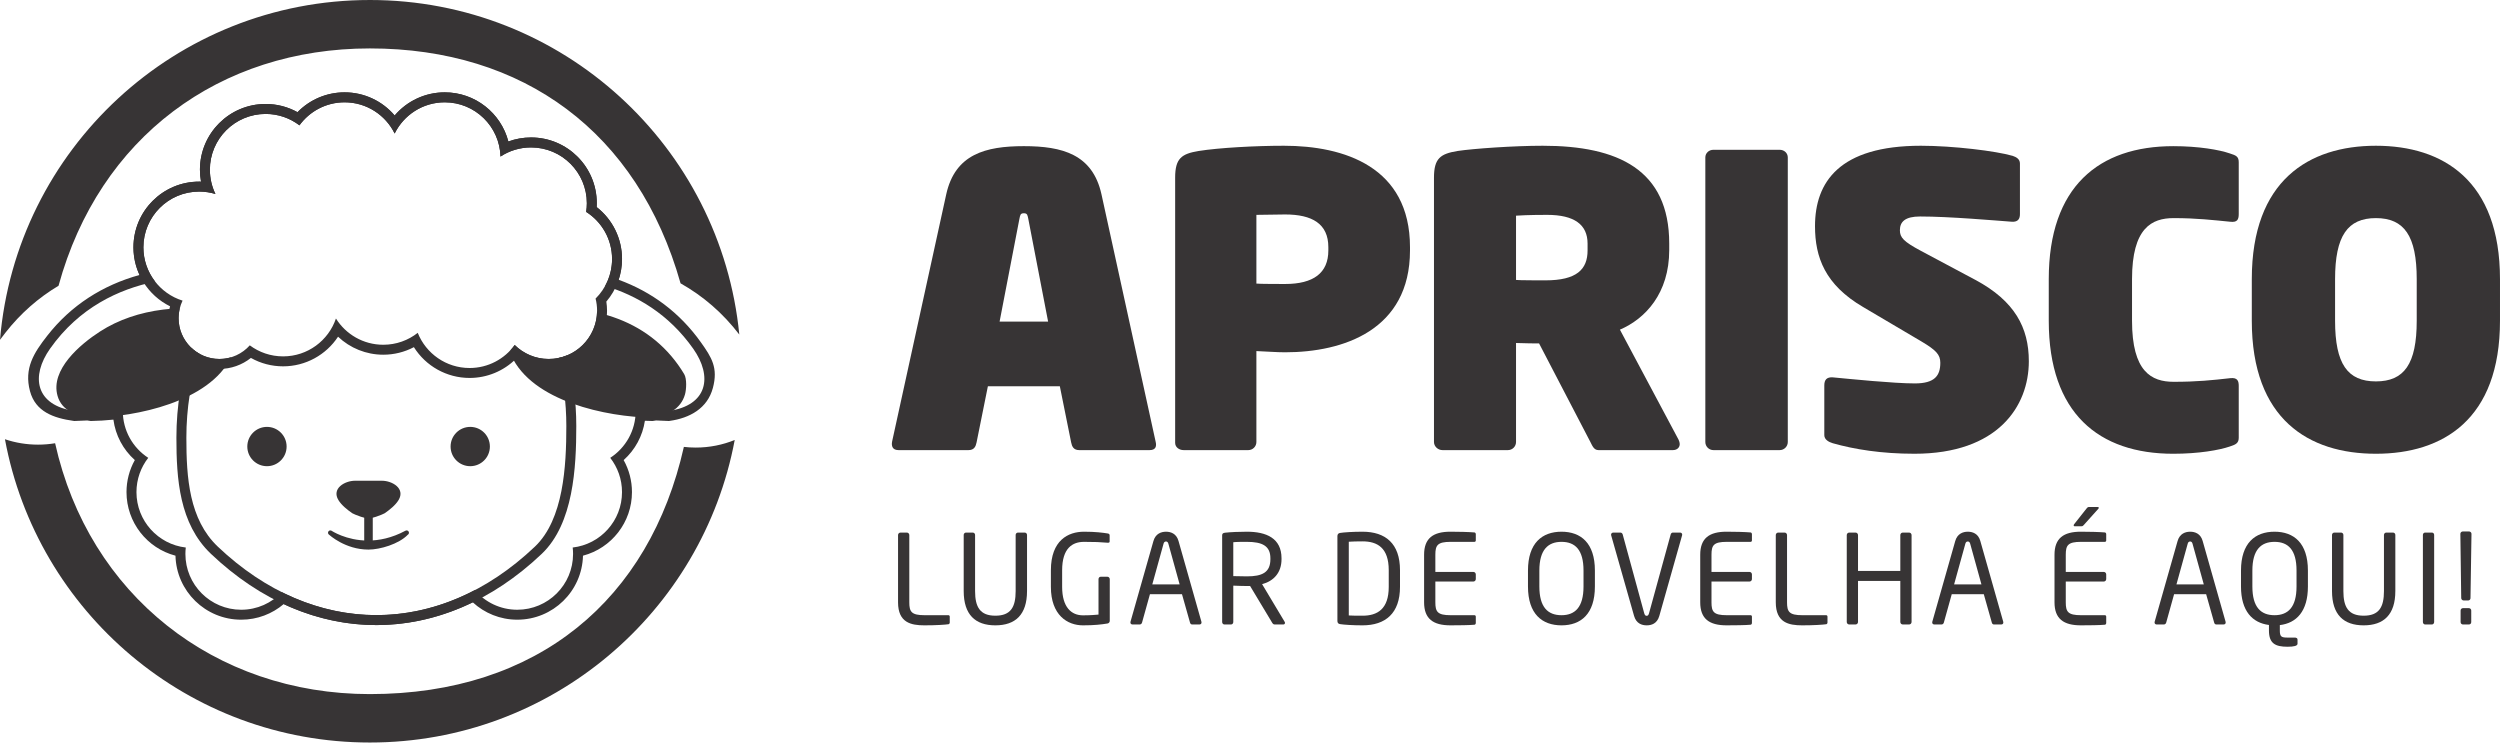 <svg xmlns="http://www.w3.org/2000/svg" xmlns:xlink="http://www.w3.org/1999/xlink" xmlns:xodm="http://www.corel.com/coreldraw/odm/2003" xml:space="preserve" width="89.045mm" height="26.447mm" style="shape-rendering:geometricPrecision; text-rendering:geometricPrecision; image-rendering:optimizeQuality; fill-rule:evenodd; clip-rule:evenodd" viewBox="0 0 10201.01 3029.8"> <defs> <style type="text/css"> .fil2 {fill:none} .fil1 {fill:#373435} .fil4 {fill:#373435} .fil0 {fill:#373435;fill-rule:nonzero} .fil3 {fill:#373435;fill-rule:nonzero} </style> </defs> <g id="Camada_x0020_1">  <g id="_2108786674688"> <path class="fil0" d="M4403.67 1836.67l286.99 0c24.75,0 29.68,-14.85 24.75,-34.63l-221.02 -1009.41c-36.28,-163.28 -159.98,-196.27 -316.67,-196.27 -156.68,0 -280.39,32.98 -316.67,196.27l-221.02 1009.41c-3.3,18.13 1.65,34.63 26.39,34.63l285.34 0c23.1,0 29.68,-14.85 32.98,-31.33l46.19 -229.26 293.57 0 46.19 229.26c3.3,16.49 9.89,31.33 32.98,31.33zm-127 -524.49l-197.92 0 80.81 -418.93c3.3,-14.85 3.3,-23.1 18.15,-23.1 14.85,0 14.85,8.25 18.15,23.1l80.81 418.93z"></path> <path id="1" class="fil0" d="M5753.36 1021.89l0 -13.19c0,-328.23 -268.84,-413.99 -514.6,-413.99 -117.1,0 -265.54,8.25 -348.01,21.43 -69.26,11.55 -95.66,29.69 -95.66,108.87l0 1081.97c0,18.13 16.5,29.68 34.64,29.68l263.89 0c18.15,0 32.98,-14.85 32.98,-32.98l0 -371.11c44.54,1.65 80.82,4.95 117.1,4.95 237.51,0 509.65,-90.71 509.65,-415.64zm-333.17 0c0,92.37 -61.03,136.9 -176.48,136.9 -9.9,0 -108.86,0 -117.1,-1.65l0 -280.39c9.9,0 105.56,-1.65 117.1,-1.65 110.51,0 176.48,37.93 176.48,133.6l0 13.19z"></path> <path id="2" class="fil0" d="M6854.01 1811.93c0,-4.94 -1.64,-11.54 -4.94,-18.13l-239.16 -448.62c103.91,-44.54 201.21,-148.45 201.21,-324.93l0 -26.38c0,-301.83 -209.46,-399.14 -516.24,-399.14 -117.1,0 -282.04,11.55 -348.01,21.43 -69.26,11.55 -95.66,29.69 -95.66,108.87l0 1078.67c0,18.13 16.5,32.98 34.64,32.98l267.19 0c18.13,0 32.98,-14.85 32.98,-32.98l0 -404.09c51.13,1.65 69.27,1.65 94.02,1.65l209.46 402.44c8.25,16.49 14.85,32.98 32.98,32.98l303.48 0c16.5,0 28.03,-9.9 28.03,-24.75zm-376.05 -790.03c0,77.52 -44.53,122.05 -171.53,122.05 -9.9,0 -112.15,0 -120.4,-1.65l0 -262.24c47.83,-3.3 115.45,-3.3 127,-3.3 110.51,0 164.93,39.58 164.93,117.1l0 28.03z"></path> <path id="3" class="fil0" d="M7294.92 1803.69l0 -1161.14c0,-18.15 -14.85,-31.33 -32.98,-31.33l-270.49 0c-18.15,0 -32.99,13.19 -32.99,31.33l0 1161.14c0,18.13 14.85,32.98 32.99,32.98l270.49 0c18.13,0 32.98,-14.85 32.98,-32.98z"></path> <path id="4" class="fil0" d="M8278.47 1473.81c0,-136.89 -57.73,-245.74 -217.72,-331.52l-222.66 -118.75c-70.91,-37.93 -85.76,-54.43 -85.76,-84.11 0,-34.64 21.43,-56.08 82.46,-56.08 118.75,0 306.78,16.49 374.41,21.43 26.38,1.65 32.98,-13.19 32.98,-31.33l0 -206.16c0,-18.15 -14.85,-26.39 -29.68,-31.34 -67.63,-19.8 -244.11,-41.23 -374.41,-41.23 -333.17,0 -432.12,148.44 -432.12,328.22 0,127 41.23,239.16 196.27,329.87l237.51 140.2c61.03,36.28 77.52,54.43 77.52,87.41 0,52.78 -23.1,84.12 -103.91,84.12 -87.42,0 -263.9,-18.15 -334.82,-24.75 -24.75,-1.65 -34.64,9.9 -34.64,32.99l0 202.86c0,18.15 18.15,28.04 34.64,32.98 87.41,24.75 197.92,42.89 333.17,42.89 339.76,0 466.77,-192.98 466.77,-377.71z"></path> <path id="5" class="fil0" d="M9135 1785.54l0 -211.11c0,-19.8 -4.95,-34.64 -34.63,-31.34 -72.57,8.25 -136.9,14.85 -230.91,14.85 -90.72,0 -169.88,-41.23 -169.88,-249.05l0 -169.88c0,-209.46 80.81,-249.04 169.88,-249.04 94.01,0 163.28,8.25 230.91,14.84 28.03,3.3 34.63,-8.24 34.63,-31.33l0 -211.11c0,-23.1 -9.9,-28.04 -36.28,-36.29 -42.89,-14.84 -127,-29.68 -230.91,-29.68 -303.48,0 -508,164.93 -508,542.63l0 169.88c0,377.71 204.51,542.64 508,542.64 103.91,0 188.02,-14.85 230.91,-29.69 26.38,-8.25 36.28,-14.84 36.28,-36.28z"></path> <path id="6" class="fil0" d="M10201.01 1308.88l0 -169.88c0,-402.44 -232.56,-544.28 -506.35,-544.28 -273.79,0 -506.35,141.84 -506.35,544.28l0 169.88c0,402.44 232.56,542.64 506.35,542.64 273.79,0 506.35,-140.2 506.35,-542.64zm-339.76 0c0,176.48 -51.13,247.41 -166.58,247.41 -115.45,0 -166.58,-70.92 -166.58,-247.41l0 -169.88c0,-176.48 51.13,-249.04 166.58,-249.04 115.45,0 166.58,72.56 166.58,249.04l0 169.88z"></path> <path class="fil0" d="M3875.36 2540.07l0 -23.73c0,-3.53 -2.02,-6.05 -5.54,-6.05l-97.41 0c-53.5,0 -62.08,-14.14 -62.08,-52.49l0 -274.57c0,-5.56 -4.55,-10.09 -10.1,-10.09l-25.73 0c-5.56,0 -10.1,4.54 -10.1,10.09l0 274.57c0,83.27 53.5,93.87 107.52,93.87 47.44,0 85.29,-2.52 98.42,-4.54 3.02,-0.5 5.04,-4.04 5.04,-7.07z"></path> <path id="1" class="fil0" d="M4190.71 2411.88l0 -229.14c0,-5.56 -4.54,-9.59 -9.59,-9.59l-27.25 0c-5.54,0 -9.59,4.54 -9.59,9.59l0 229.14c0,65.61 -20.19,100.44 -82.77,100.44 -62.58,0 -82.77,-35.33 -82.77,-100.44l0 -229.14c0,-5.56 -4.55,-9.59 -9.6,-9.59l-27.25 0c-5.54,0 -9.59,4.54 -9.59,9.59l0 229.14c0,96.39 47.45,139.8 129.21,139.8 81.76,0 129.2,-43.41 129.2,-139.8z"></path> <path id="2" class="fil0" d="M4528.28 2533.01l0 -169.58c0,-5.54 -4.54,-10.09 -9.59,-10.09l-27.25 0c-5.54,0 -9.08,4.55 -9.08,10.09l0 144.35c-12.11,1.02 -32.8,3.04 -63.59,3.04 -46.94,0 -84.8,-32.81 -84.8,-116.08l0 -67.64c0,-90.85 42.4,-116.08 89.35,-116.08 42.89,0 66.11,1.01 95.89,3.53 0.5,0 1.52,0 2.03,0 4.54,0 6.55,-1.51 6.55,-5.04l0 -25.24c0,-5.05 -4.03,-7.07 -8.58,-7.57 -19.18,-3.02 -48.95,-7.07 -95.89,-7.07 -64.61,0 -135.27,34.83 -135.27,157.48l0 67.64c0,115.58 67.64,156.96 130.73,156.96 47.44,0 75.71,-3.53 100.44,-7.56 5.56,-1.02 9.08,-5.56 9.08,-11.11z"></path> <path id="3" class="fil0" d="M4902.68 2540.07c0,-1.01 0,-2.52 -0.5,-3.53l-93.37 -329.08c-8.58,-30.79 -32.31,-37.86 -50.98,-37.86 -19.18,0 -42.9,7.57 -51.48,38.37l-93.37 328.57c-0.5,1.01 -0.5,2.52 -0.5,3.53 0,4.55 3.53,8.08 8.58,8.08l29.77 0c4.03,0 8.08,-3.53 9.08,-7.57l32.31 -116.08 130.71 0 32.81 116.08c1.01,4.04 4.04,7.57 8.58,7.57l29.77 0c5.56,0 8.58,-3.53 8.58,-8.08zm-89.33 -155.45l-111.54 0 45.93 -166.06c1.51,-5.56 4.54,-9.08 10.09,-9.08 5.05,0 8.08,3.53 9.59,9.08l45.93 166.06z"></path> <path id="4" class="fil0" d="M5243.27 2541.59c0,-1.51 -0.5,-3.02 -1.51,-4.54l-91.85 -153.44c45.93,-12.11 79.24,-45.42 79.24,-101.95l0 -3.53c0,-81.77 -61.58,-108.52 -141.32,-108.52 -29.27,0 -67.13,1.51 -88.83,4.04 -9.08,1.01 -12.12,4.03 -12.12,11.1l0 353.31c0,5.54 4.04,10.09 9.08,10.09l27.27 0c5.54,0 9.08,-5.05 9.08,-10.09l0 -148.39c26.75,1.01 38.86,1.51 55.52,1.51 3.02,0 5.54,0 8.58,0 1.51,0 3.02,0 4.54,0l90.35 150.41c4.03,6.56 7.06,6.56 13.12,6.56l32.31 0c4.03,0 6.55,-3.02 6.55,-6.56zm-59.55 -259.93c0,54.51 -33.82,70.16 -95.9,70.16 -11.6,0 -33.31,-0.5 -55.52,-1.01l0 -138.3c12.11,-1.51 39.87,-1.51 55.52,-1.51 63.09,0 95.9,16.66 95.9,67.13l0 3.53z"></path> <path id="5" class="fil0" d="M5712.57 2394.72l0 -68.14c0,-109.02 -59.55,-156.97 -152.93,-156.97 -38.35,0 -77.23,2.53 -91.85,5.05 -6.56,1.01 -10.61,5.54 -10.61,12.61l0 346.74c0,7.57 4.04,11.62 10.61,12.62 14.63,2.52 53.5,5.04 91.85,5.04 93.38,0 152.93,-48.95 152.93,-156.96zm-45.93 0c0,90.85 -46.43,117.6 -107,117.6 -23.73,0 -39.87,0 -56.02,-1.01l0 -300.81c16.66,-1.01 32.29,-1.51 56.02,-1.51 60.57,0 107,26.25 107,117.6l0 68.14z"></path> <path id="6" class="fil0" d="M6021.87 2542.09l0 -25.74c0,-3.53 -2.02,-6.05 -5.54,-6.05l-97.41 0c-53.5,0 -62.08,-14.14 -62.08,-52.49l0 -84.8 154.94 0c5.56,0 10.09,-4.54 10.09,-10.09l0 -19.18c0,-5.56 -4.54,-10.09 -10.09,-10.09l-154.94 0 0 -70.16c0,-38.35 8.58,-52.49 62.08,-52.49l97.41 0c3.53,0 5.54,-2.52 5.54,-6.06l0 -25.24c0,-3.02 -2.02,-6.55 -5.04,-7.06 -21.21,-2.03 -68.64,-3.04 -98.42,-3.04 -70.66,0 -107.52,26.75 -107.52,93.88l0 194.32c0,67.12 36.85,93.87 107.52,93.87 29.77,0 79.24,-0.5 98.42,-2.52 3.02,-0.5 5.04,-4.03 5.04,-7.07z"></path> <path id="7" class="fil0" d="M6507.82 2393.21l0 -65.12c0,-112.05 -57.03,-158.48 -136.27,-158.48 -79.24,0 -136.79,46.43 -136.79,158.48l0 65.12c0,112.04 57.54,158.47 136.79,158.47 79.24,0 136.27,-46.43 136.27,-158.47zm-46.43 0c0,84.79 -34.83,117.09 -89.84,117.09 -55.52,0 -90.34,-32.31 -90.34,-117.09l0 -65.12c0,-84.79 35.33,-117.09 90.34,-117.09 55.52,0 89.84,32.31 89.84,117.09l0 65.12z"></path> <path id="8" class="fil0" d="M6864.05 2181.73c0,-5.05 -3.54,-8.58 -8.58,-8.58l-29.79 0c-4.03,0 -7.56,3.53 -8.58,7.57l-88.33 321.5c-2.02,7.07 -4.54,10.6 -9.59,10.6 -5.54,0 -8.08,-3.53 -10.09,-10.6l-87.82 -321.5c-1.01,-4.04 -5.04,-7.57 -9.08,-7.57l-29.27 0c-5.05,0 -9.08,3.53 -9.08,8.58 0,1.01 0,2.02 0.5,3.02l93.38 328.57c9.08,31.8 32.8,38.35 51.47,38.35 19.19,0 42.4,-6.55 51.48,-38.35l92.87 -328.57c0.5,-1.01 0.5,-2.02 0.5,-3.02z"></path> <path id="9" class="fil0" d="M7148.61 2542.09l0 -25.74c0,-3.53 -2.02,-6.05 -5.54,-6.05l-97.41 0c-53.5,0 -62.08,-14.14 -62.08,-52.49l0 -84.8 154.94 0c5.56,0 10.09,-4.54 10.09,-10.09l0 -19.18c0,-5.56 -4.54,-10.09 -10.09,-10.09l-154.94 0 0 -70.16c0,-38.35 8.58,-52.49 62.08,-52.49l97.41 0c3.53,0 5.54,-2.52 5.54,-6.06l0 -25.24c0,-3.02 -2.02,-6.55 -5.04,-7.06 -21.21,-2.03 -68.64,-3.04 -98.42,-3.04 -70.66,0 -107.52,26.75 -107.52,93.88l0 194.32c0,67.12 36.85,93.87 107.52,93.87 29.77,0 79.24,-0.5 98.42,-2.52 3.02,-0.5 5.04,-4.03 5.04,-7.07z"></path> <path id="10" class="fil0" d="M7456.89 2540.07l0 -23.73c0,-3.53 -2.02,-6.05 -5.54,-6.05l-97.41 0c-53.5,0 -62.08,-14.14 -62.08,-52.49l0 -274.57c0,-5.56 -4.55,-10.09 -10.1,-10.09l-25.73 0c-5.56,0 -10.1,4.54 -10.1,10.09l0 274.57c0,83.27 53.5,93.87 107.52,93.87 47.44,0 85.29,-2.52 98.42,-4.54 3.02,-0.5 5.04,-4.04 5.04,-7.07z"></path> <path id="11" class="fil0" d="M7800 2538.06l0 -354.82c0,-5.56 -4.54,-10.09 -10.09,-10.09l-25.74 0c-5.54,0 -10.09,4.54 -10.09,10.09l0 146.36 -172.61 0 0 -146.36c0,-5.56 -4.55,-10.09 -10.1,-10.09l-25.73 0c-5.56,0 -10.1,4.54 -10.1,10.09l0 354.82c0,5.54 4.55,10.09 10.1,10.09l25.73 0c5.56,0 10.1,-4.55 10.1,-10.09l0 -167.57 172.61 0 0 167.57c0,5.54 4.55,10.09 10.09,10.09l25.74 0c5.56,0 10.09,-4.55 10.09,-10.09z"></path> <path id="12" class="fil0" d="M8174.41 2540.07c0,-1.01 0,-2.52 -0.5,-3.53l-93.37 -329.08c-8.58,-30.79 -32.31,-37.86 -50.98,-37.86 -19.18,0 -42.9,7.57 -51.48,38.37l-93.37 328.57c-0.5,1.01 -0.5,2.52 -0.5,3.53 0,4.55 3.53,8.08 8.58,8.08l29.77 0c4.03,0 8.08,-3.53 9.08,-7.57l32.31 -116.08 130.71 0 32.81 116.08c1.01,4.04 4.04,7.57 8.58,7.57l29.77 0c5.56,0 8.58,-3.53 8.58,-8.08zm-89.33 -155.45l-111.54 0 45.93 -166.06c1.51,-5.56 4.54,-9.08 10.09,-9.08 5.05,0 8.08,3.53 9.59,9.08l45.93 166.06z"></path> <path id="13" class="fil0" d="M8594.24 2542.09l0 -25.74c0,-3.53 -2.02,-6.05 -5.54,-6.05l-97.41 0c-53.5,0 -62.08,-14.14 -62.08,-52.49l0 -84.8 154.94 0c5.56,0 10.09,-4.54 10.09,-10.09l0 -19.18c0,-5.56 -4.54,-10.09 -10.09,-10.09l-154.94 0 0 -70.16c0,-38.35 8.58,-52.49 62.08,-52.49l97.41 0c3.53,0 5.54,-2.52 5.54,-6.06l0 -25.24c0,-3.02 -2.02,-6.55 -5.04,-7.06 -21.21,-2.03 -68.64,-3.04 -98.42,-3.04 -70.66,0 -107.52,26.75 -107.52,93.88l0 194.32c0,67.12 36.85,93.87 107.52,93.87 29.77,0 79.24,-0.5 98.42,-2.52 3.02,-0.5 5.04,-4.03 5.04,-7.07zm-30.28 -469.89c0,-2.52 -2.02,-3.53 -5.56,-3.53l-33.31 0c-6.05,0 -7.56,2.02 -12.11,7.57l-49.46 62.58c-1.52,1.51 -2.03,3.53 -2.03,5.04 0,2.03 1.51,3.54 4.55,3.54l27.25 0c5.54,0 7.07,-2.53 11.6,-7.57l57.04 -63.59c1.51,-1.51 2.02,-3.04 2.02,-4.04z"></path> <path id="14" class="fil0" d="M9081.7 2540.07c0,-1.01 0,-2.52 -0.5,-3.53l-93.37 -329.08c-8.58,-30.79 -32.31,-37.86 -50.98,-37.86 -19.18,0 -42.9,7.57 -51.48,38.37l-93.37 328.57c-0.5,1.01 -0.5,2.52 -0.5,3.53 0,4.55 3.53,8.08 8.58,8.08l29.77 0c4.03,0 8.08,-3.53 9.08,-7.57l32.31 -116.08 130.71 0 32.81 116.08c1.01,4.04 4.04,7.57 8.58,7.57l29.77 0c5.56,0 8.58,-3.53 8.58,-8.08zm-89.33 -155.45l-111.54 0 45.93 -166.06c1.51,-5.56 4.54,-9.08 10.09,-9.08 5.05,0 8.08,3.53 9.59,9.08l45.93 166.06z"></path> <path id="15" class="fil0" d="M9417.25 2393.21l0 -65.12c0,-112.05 -57.03,-158.48 -136.27,-158.48 -79.24,0 -136.79,46.43 -136.79,158.48l0 65.12c0,100.94 46.95,148.38 114.07,156.96l0 22.72c0,53 26.25,66.11 75.71,66.11 25.74,0 40.88,-3.53 40.88,-12.11l0 -17.16c0,-5.56 -5.04,-8.08 -11.1,-8.08l-29.77 0c-25.74,0 -31.3,-4.03 -31.3,-29.27l0 -21.71c67.64,-8.08 114.57,-56.02 114.57,-157.46zm-46.43 0c0,84.79 -34.83,117.09 -89.84,117.09 -55.52,0 -90.34,-32.31 -90.34,-117.09l0 -65.12c0,-84.79 35.33,-117.09 90.34,-117.09 55.52,0 89.84,32.31 89.84,117.09l0 65.12z"></path> <path id="16" class="fil0" d="M9773.99 2411.88l0 -229.14c0,-5.56 -4.54,-9.59 -9.59,-9.59l-27.25 0c-5.54,0 -9.59,4.54 -9.59,9.59l0 229.14c0,65.61 -20.19,100.44 -82.77,100.44 -62.58,0 -82.77,-35.33 -82.77,-100.44l0 -229.14c0,-5.56 -4.55,-9.59 -9.6,-9.59l-27.25 0c-5.54,0 -9.59,4.54 -9.59,9.59l0 229.14c0,96.39 47.45,139.8 129.21,139.8 81.76,0 129.2,-43.41 129.2,-139.8z"></path> <path id="17" class="fil0" d="M9932.38 2538.06l0 -355.32c0,-5.56 -4.03,-9.59 -9.08,-9.59l-27.76 0c-5.56,0 -9.08,4.54 -9.08,9.59l0 355.32c0,5.54 4.03,10.09 9.08,10.09l27.76 0c5.56,0 9.08,-5.05 9.08,-10.09z"></path> <path id="18" class="fil0" d="M10084.71 2178.19c0,-5.54 -5.05,-9.59 -10.09,-9.59l-25.24 0c-5.05,0 -10.09,4.04 -10.09,9.59l3.53 262.46c0,5.04 5.05,9.59 10.09,9.59l18.17 0c5.56,0 9.59,-4.55 9.59,-9.59l4.04 -262.46zm-1.01 360.37l0 -47.44c0,-5.56 -4.55,-9.6 -9.59,-9.6l-24.23 0c-5.56,0 -9.59,4.55 -9.59,9.6l0 47.44c0,5.56 4.54,9.59 9.59,9.59l24.23 0c5.54,0 9.59,-4.03 9.59,-9.59z"></path> </g> <g id="_2108786673776"> <g> <g id="_2668430758688"> <path class="fil1" d="M569.26 1122.05c-16,-34.57 -24.83,-72.86 -24.83,-112.74 0,-148.12 120.09,-268.22 268.21,-268.22 2.52,0 5.03,0.05 7.55,0.1 -2.96,-16.02 -4.44,-32.34 -4.44,-48.75 0,-148.12 120.09,-268.21 268.21,-268.21 45.82,0 90.39,11.58 129.98,33.55 50.07,-51.41 118.96,-80.99 192.04,-80.99 79.83,0 154.11,35.34 204.35,94.44 50.27,-59.09 124.55,-94.44 204.36,-94.44 124.42,0 229.57,84.94 259.58,200.57 29.48,-10.85 60.79,-16.46 92.63,-16.46 148.12,0 268.22,120.12 268.22,268.23 0,5.33 -0.16,10.65 -0.47,15.97 64.86,50.51 103.43,128.23 103.43,211.63 0,29.17 -4.7,57.77 -13.72,84.82 134.68,49.27 248.62,133.57 334.78,254.18 45.21,63.27 71.55,105.4 49.7,187.26 -22.35,83.73 -94.63,122.9 -175.84,134.39l-3.23 0.46 -3.28 -0.07c-16.06,-0.32 -32.56,-1.04 -49.36,-2.14 -3.86,0.7 -7.74,1.29 -11.64,1.81l-3 0.39 -3.01 -0.03c-9.1,-0.15 -18.44,-0.44 -28.03,-0.87 -9.27,62.05 -39.99,118.75 -86.73,160.43 22.2,39.74 33.94,84.58 33.94,130.69 0,123.2 -83.71,228.94 -199.82,259.39 -3.72,144.88 -122.36,261.18 -268.14,261.18 -70.04,0 -133.84,-26.86 -181.61,-70.84 -249.64,121.23 -521.11,123.65 -771.61,7.29 -46.75,39.65 -107.25,63.56 -173.35,63.56 -145.78,0 -264.41,-116.29 -268.13,-261.18 -116.11,-30.45 -199.84,-136.19 -199.84,-259.39 0,-46.12 11.74,-90.96 33.97,-130.73 -47.9,-42.7 -78.98,-101.18 -87.39,-165.02 -31.61,3.29 -61.78,5.04 -89.51,5.49l-3.02 0.03 -2.99 -0.39c-3.77,-0.49 -7.5,-1.08 -11.23,-1.72 -17.05,1.05 -33.68,1.73 -49.78,2.06l-3.29 0.07 -3.23 -0.47c-81.25,-11.48 -155,-37.52 -177.33,-121.31 -24.79,-93.1 15.69,-156.21 70.76,-226.53 96.87,-123.7 225.15,-205.68 376.15,-247.5l-0.01 0.01zm1928.21 -65.3c0,39.87 -10.25,77.33 -28.26,109.92 128.01,38.54 259.25,114.26 359.45,256.3 79.3,112.44 60.57,231.31 -101.32,254.21 0,0 -54.44,-1.02 -133.85,-11.58 0.19,3.84 0.3,7.7 0.3,11.58 0,80.04 -41.32,150.43 -103.79,191 30.12,38.6 48.05,87.15 48.05,139.89 0,116.78 -87.97,213 -201.25,226.05 1,8.61 1.52,17.39 1.52,26.3 0,125.71 -101.9,227.59 -227.61,227.59 -69.38,0 -131.48,-31.05 -173.23,-80 -254.16,133.17 -532.82,135.58 -787.52,8.25 -41.51,44.17 -100.44,71.75 -165.83,71.75 -125.71,0 -227.61,-101.88 -227.61,-227.59 0,-8.91 0.54,-17.69 1.54,-26.3 -113.29,-13.05 -201.27,-109.27 -201.27,-226.05 0,-52.76 17.96,-101.29 48.07,-139.9 -62.47,-40.58 -103.78,-110.94 -103.78,-190.98 0,-7.17 0.34,-14.26 1,-21.26 -112.15,19.67 -196.69,21.26 -196.69,21.26 -162.32,-22.97 -180.56,-142.14 -101.04,-254.62 118.46,-167.66 280.19,-242.81 428.7,-273.46 -30.05,-38.57 -47.97,-87.07 -47.97,-139.78 0,-125.68 101.89,-227.6 227.59,-227.6 23.08,0 45.4,3.46 66.4,9.85 -14.51,-29.96 -22.67,-63.59 -22.67,-99.12 0,-125.7 101.89,-227.57 227.57,-227.57 51.82,0 99.59,17.31 137.84,46.49 41.37,-56.93 108.45,-93.92 184.18,-93.92 89.74,0 167.28,51.91 204.35,127.31 37.08,-75.39 114.65,-127.31 204.35,-127.31 123.61,0 224.18,98.51 227.49,221.32 35.83,-23.52 78.68,-37.21 124.73,-37.21 125.68,0 227.59,101.91 227.59,227.6 0,12.04 -0.95,23.86 -2.75,35.39 63.54,40.37 105.71,111.36 105.71,192.21l0.02 -0.01z"></path> <path class="fil1" d="M2313.62 1450.16c24.93,89.52 37.82,186.37 37.82,288.38 0,168.42 -11.35,398.34 -140.97,521.45 -407.9,387.49 -941.91,387.39 -1349.73,0 -129.37,-122.88 -140.99,-306.61 -140.99,-474.25 0,-128.78 20.61,-253.34 60.47,-366.96 10.31,9.83 21.87,18.35 34.43,25.31 -35.91,106.8 -54.26,222.89 -54.26,341.65 0,163.11 11.2,333.54 128.33,444.78 391.41,371.8 900.84,373.3 1293.8,0 117.1,-111.24 128.31,-328.85 128.31,-491.98 0,-97.15 -12.29,-190.34 -36.41,-276.95 13.62,-2.47 26.73,-6.34 39.21,-11.44l-0.01 0.01z"></path> <line class="fil2" x1="1503.54" y1="2031.89" x2="1503.54" y2="2216.02"></line> <polygon class="fil3" points="1486.12,2216.02 1520.97,2216.02 1520.97,2031.89 1486.12,2031.89 "></polygon> <path class="fil3" d="M1558.22 1961.62l-109.38 0c-42.04,0 -96.47,31.5 -68.08,78.78 12.65,21.03 36.79,40.1 56.64,53.85 5.05,3.48 66.15,29.08 66.15,16.13 0,12.93 61.08,-12.65 66.15,-16.13 19.82,-13.76 43.99,-32.82 56.63,-53.85 28.38,-47.28 -26.06,-78.78 -68.09,-78.78l0 0z"></path> <path class="fil3" d="M1342.59 2181.77c0.89,0.55 65.7,60.74 160.85,60.81 47.53,0.01 123.82,-22.65 160.26,-60.32 4.63,-2.51 6.38,-8.31 3.87,-12.95 -2.5,-4.66 -8.29,-6.38 -12.95,-3.9 -56.31,30.31 -108.41,40.29 -153.09,40.31 -44.68,0 -81.93,-10.06 -107.95,-20.11 -13.01,-5.01 -23.19,-10 -30.08,-13.72 -3.45,-1.86 -6.05,-3.39 -7.78,-4.44l-1.9 -1.19 -0.45 -0.29 -0.09 -0.06c-4.38,-2.96 -10.31,-1.8 -13.27,2.58 -2.96,4.36 -1.8,10.31 2.58,13.27l-0.01 0z"></path> <path class="fil1" d="M943.11 1457.73c-89.52,181.95 -387.58,243.58 -570.11,246.53l-2 0.03 -2.02 -0.26c-58.44,-7.57 -117.01,-28.14 -134.22,-88.83 -30.22,-106.52 92.35,-210.33 173.24,-262.45 75.29,-48.49 162.87,-77.73 258.22,-89.64 21,-2.63 43.82,-4.48 67.48,-5.43 -3.28,13.03 -5.02,26.66 -5.02,40.69 0,91.89 74.5,166.4 166.4,166.4 16.69,0 32.83,-2.47 48.04,-7.06l0 0.01zm1851.93 151.62c-17.24,60.69 -72.89,86.91 -131.31,94.68l-2.02 0.26 -2 -0.03c-185.03,-3 -488.83,-66.28 -573.7,-254.08l-2.39 -5.32 0 -16.86c5.9,-6.42 11.46,-13.19 16.6,-20.27 35.64,35.27 84.65,57.04 138.74,57.04 106.35,0 193.03,-84.16 197.14,-189.52 119.68,27.09 224.01,84.82 302.92,177.63 19.14,22.52 36.9,47.07 52.81,73.85 11.25,18.91 8.95,62.39 3.2,82.62l0.01 0z"></path> <path class="fil1" d="M1688.8 1416.55c-38.29,20.19 -81.03,30.82 -124.94,30.82 -69.65,0 -135.32,-26.89 -184.49,-73.48 -48.75,74.14 -132.41,120.91 -224.23,120.91 -46.33,0 -91.4,-11.82 -131.33,-34.31 -36.32,28.92 -81.51,44.92 -128.73,44.92 -114.32,0 -207.02,-92.7 -207.02,-207.02 0,-16.43 1.94,-32.7 5.74,-48.53 -90.27,-44.61 -149.34,-137.3 -149.34,-240.54 0,-148.12 120.09,-268.21 268.21,-268.21 2.52,0 5.03,0.03 7.55,0.1 -2.96,-16.03 -4.44,-32.34 -4.44,-48.76 0,-148.1 120.09,-268.21 268.21,-268.21 45.82,0 90.39,11.59 129.98,33.55 50.07,-51.41 118.96,-80.99 192.04,-80.99 79.83,0 154.1,35.34 204.35,94.46 50.26,-59.1 124.55,-94.46 204.35,-94.46 124.44,0 229.58,84.94 259.59,200.57 29.48,-10.85 60.77,-16.45 92.62,-16.45 148.13,0 268.22,120.11 268.22,268.23 0,5.32 -0.16,10.65 -0.47,15.96 64.86,50.51 103.43,128.23 103.43,211.63 0,64.19 -22.77,125.55 -64.04,173.93 1.9,12.15 2.84,24.45 2.84,36.77 0,131.39 -106.53,237.95 -237.93,237.95 -48.21,0 -94.65,-14.48 -133.82,-41.17 -49.82,49.55 -117.44,77.98 -189.07,77.98 -93.53,0 -178.86,-48.52 -227.28,-125.67l0 0.02zm808.67 -359.8c0,63.2 -25.76,120.38 -67.35,161.62 4.01,15.69 6.15,32.12 6.15,49.09 0,108.97 -88.34,197.31 -197.31,197.31 -54.1,0 -103.09,-21.77 -138.73,-57.03 -41.38,56.88 -108.45,93.86 -184.14,93.86 -96,0 -178.12,-59.43 -211.57,-143.52 -38.72,30.48 -87.56,48.65 -140.65,48.65 -81.45,0 -152.89,-42.77 -193.1,-107.08 -30.46,89.86 -115.5,154.51 -215.61,154.51 -50.96,0 -98,-16.74 -135.93,-45.03 -30.46,34.14 -74.82,55.64 -124.15,55.64 -91.9,0 -166.4,-74.5 -166.4,-166.4 0,-25.68 5.84,-50.02 16.22,-71.73 -92.61,-28.85 -159.82,-115.23 -159.82,-217.32 0,-125.7 101.89,-227.6 227.57,-227.6 23.1,0 45.41,3.45 66.4,9.84 -14.5,-29.96 -22.66,-63.59 -22.66,-99.12 0,-125.7 101.89,-227.57 227.57,-227.57 51.82,0 99.59,17.31 137.83,46.49 41.38,-56.91 108.47,-93.92 184.19,-93.92 89.72,0 167.28,51.91 204.35,127.32 37.08,-75.4 114.65,-127.32 204.35,-127.32 123.61,0 224.18,98.52 227.49,221.32 35.83,-23.52 78.68,-37.21 124.73,-37.21 125.68,0 227.59,101.91 227.59,227.61 0,12.03 -0.95,23.86 -2.75,35.38 63.54,40.37 105.71,111.36 105.71,192.21l0.01 0z"></path> </g> <path class="fil1" d="M1169.45 1822.07c0,-44.3 -35.9,-80.19 -80.19,-80.19 -44.28,0 -80.18,35.89 -80.18,80.19 0,44.28 35.9,80.17 80.18,80.17 44.29,0 80.19,-35.89 80.19,-80.17z"></path> <path class="fil1" d="M1998.91 1822.07c0,-44.3 -35.89,-80.19 -80.18,-80.19 -44.28,0 -80.18,35.89 -80.18,80.19 0,44.28 35.9,80.17 80.18,80.17 44.29,0 80.18,-35.89 80.18,-80.17z"></path> </g> <path class="fil4" d="M1509.29 0c786.12,0 1432.16,598.81 1507.37,1365.16 -67,-87.65 -147.68,-157.21 -239.72,-209.06 -174.6,-618.01 -642.19,-958.52 -1267.71,-958.52 -612.71,0 -1104.34,362.21 -1270.42,968.43 -82.28,49.09 -155.05,112.77 -216.6,191.37 -7.7,9.82 -15.14,19.52 -22.21,29.18 65.17,-776.56 715.88,-1386.56 1509.29,-1386.56zm1488.62 1795.33c-131.55,702.66 -747.82,1234.47 -1488.62,1234.47 -741.9,0 -1358.86,-533.37 -1489.16,-1237.54 42.5,14.31 87.87,22.08 135.01,22.08 23.74,0 47,-1.99 69.7,-5.76 137.4,617.62 650.54,1023.63 1284.4,1023.63 686.2,0 1141.13,-386.29 1281.21,-1008.7 15.9,1.82 32.03,2.78 48.39,2.78 56.17,0 109.83,-10.99 159.08,-30.97z"></path> </g> </g> </svg>